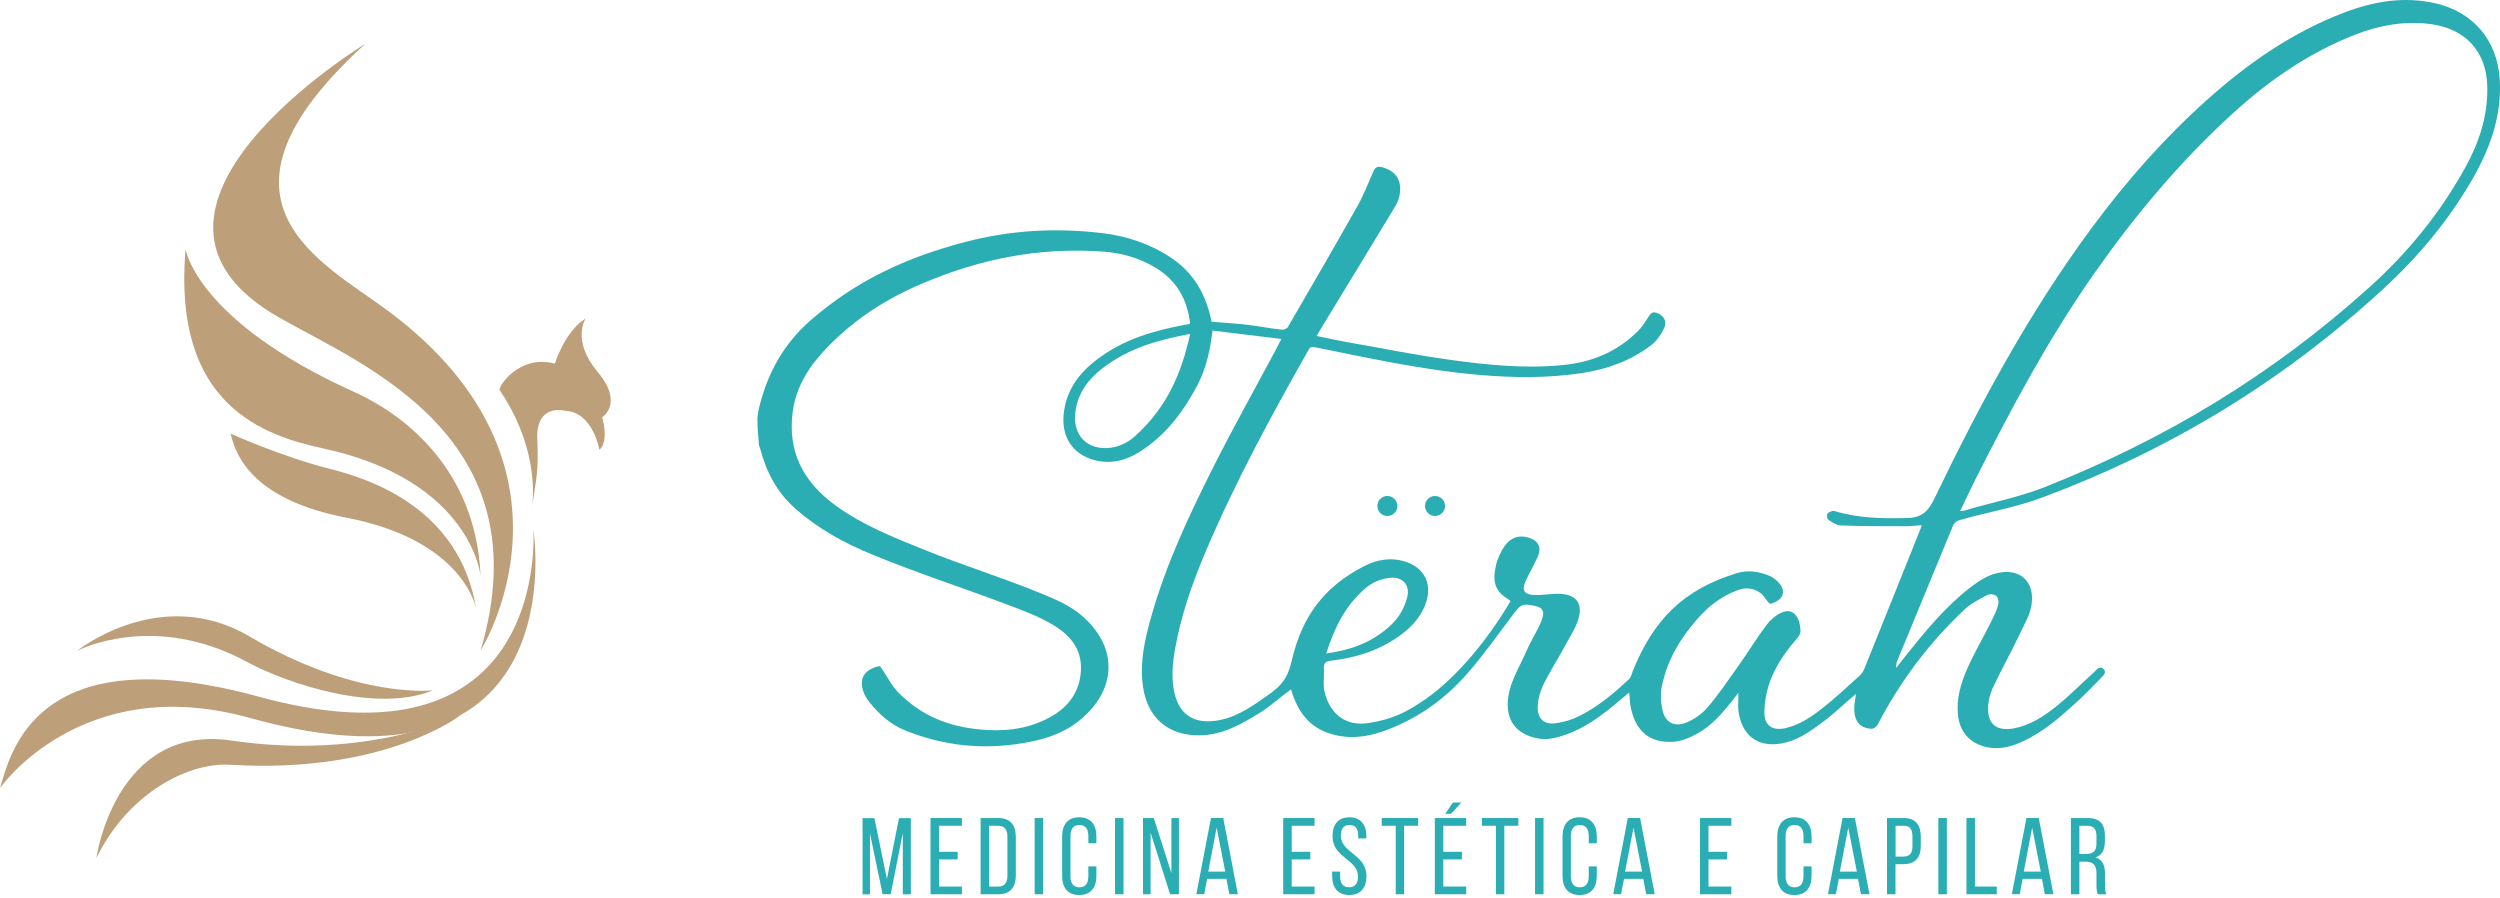 <svg width="270" height="97" viewBox="0 0 270 97" fill="none" xmlns="http://www.w3.org/2000/svg">
<path d="M154.985 55.727C155.581 55.727 156.065 55.243 156.065 54.646C156.065 54.05 155.581 53.566 154.985 53.566C154.388 53.566 153.905 54.05 153.905 54.646C153.905 55.243 154.388 55.727 154.985 55.727Z" fill="#2AAEB3"/>
<path d="M149.836 55.727C150.433 55.727 150.916 55.243 150.916 54.646C150.916 54.05 150.433 53.566 149.836 53.566C149.24 53.566 148.756 54.05 148.756 54.646C148.756 55.243 149.24 55.727 149.836 55.727Z" fill="#2AAEB3"/>
<path d="M81.789 45.441C81.805 44.938 81.889 44.408 82.009 43.916C82.942 40.199 84.667 37.089 87.577 34.568C92.505 30.289 97.89 27.804 104.166 26.153C109.063 24.863 113.954 24.575 119.008 25.172C121.682 25.487 124.256 26.336 126.537 27.878C128.818 29.419 130.092 31.548 130.737 34.216C130.779 34.384 130.8 34.589 130.847 34.751C132.116 34.856 133.39 34.919 134.658 35.071C135.927 35.223 137.17 35.464 138.444 35.606C138.659 35.632 138.994 35.485 139.099 35.307C141.631 30.955 144.143 26.619 146.612 22.247C147.278 21.062 147.781 19.746 148.316 18.54C148.521 18.084 148.762 17.927 149.223 18.047C150.927 18.477 151.535 19.741 151.074 21.418C150.943 21.895 150.654 22.341 150.392 22.771C147.813 27.055 145.197 31.306 142.601 35.59C142.475 35.794 142.323 36.067 142.198 36.287C143.293 36.502 144.405 36.764 145.501 36.953C149.197 37.593 152.809 38.337 156.532 38.851C160.59 39.412 164.543 39.826 168.69 39.438C171.93 39.134 174.646 38.017 176.974 35.679C177.43 35.218 177.786 34.599 178.127 34.08C178.353 33.739 178.594 33.671 178.934 33.792C179.684 34.059 180.077 34.72 179.731 35.433C179.385 36.146 178.924 36.833 178.316 37.289C176.088 38.972 173.618 39.863 170.902 40.282C167.148 40.859 163.473 40.807 159.73 40.487C153.742 39.973 147.954 38.704 142.082 37.514C141.747 37.446 141.532 37.414 141.333 37.771C137.264 44.954 133.332 52.184 130.107 59.817C128.708 63.131 127.549 66.513 126.909 70.067C126.658 71.457 126.527 72.919 126.742 74.319C127.187 77.192 128.965 78.351 131.822 77.748C133.893 77.313 135.607 76.013 137.316 74.812C137.39 74.76 137.448 74.697 137.521 74.639C138.722 73.706 139.167 72.82 139.518 71.31C140.619 66.586 142.974 63.377 147.336 61.139C148.714 60.431 150.188 60.179 151.682 60.625C153.837 61.275 154.739 63.063 153.968 65.197C153.37 66.848 152.17 68.017 150.712 68.971C148.578 70.376 146.266 71.063 143.749 71.352C143.209 71.415 142.958 71.588 142.984 72.138C143.026 73.003 142.858 73.978 143.078 74.828C143.687 77.14 145.354 78.466 147.786 78.089C150.219 77.711 151.745 77.045 153.952 75.509C157.491 73.05 160.862 68.793 163.122 64.945C163.117 64.882 163.096 64.856 163.064 64.835C161.502 63.901 161.156 62.984 161.549 61.123C161.691 60.447 162.084 59.529 162.556 58.895C163.195 58.035 164.113 57.736 165.167 58.087C166.22 58.438 166.493 59.183 166.063 60.153C165.633 61.123 165.146 61.899 164.737 62.832C164.323 63.765 164.669 64.211 165.623 64.258C166.577 64.305 167.495 64.101 168.402 64.132C170.195 64.19 170.981 65.123 170.462 66.869C170.153 67.907 169.503 68.84 168.989 69.805C168.234 71.236 167.316 72.6 166.624 74.078C166.289 74.796 166.079 75.625 166.074 76.416C166.068 77.638 166.787 78.278 167.998 78.115C168.879 78 169.759 77.732 170.562 77.334C172.612 76.311 174.279 74.901 175.951 73.328C176.171 73.118 176.219 72.762 176.345 72.458C178.599 66.9 181.834 63.639 187.632 61.888C188.754 61.547 189.903 61.721 190.993 62.145C191.481 62.334 191.953 62.696 192.267 63.126C192.865 63.954 192.498 64.719 191.622 65.066C191.454 65.134 191.213 65.244 191.119 65.17C190.762 64.892 190.527 64.337 190.16 64.064C189.357 63.477 188.513 63.414 187.617 63.755C185.85 64.426 184.502 65.485 183.276 66.89C181.414 69.024 180.098 71.236 179.501 74.026C179.301 74.954 179.359 75.955 179.6 76.878C179.915 78.073 180.911 78.513 182.054 78.063C182.903 77.727 183.747 77.166 184.34 76.484C185.582 75.058 186.652 73.449 187.727 71.944C188.802 70.434 189.698 68.935 190.804 67.472C191.208 66.937 191.738 66.476 192.346 66.187C193.269 65.747 193.94 66.13 194.28 67.068C194.385 67.357 194.406 67.629 194.448 67.986C194.495 68.347 194.364 68.62 194.081 68.945C192.057 71.273 190.637 73.695 190.553 76.841C190.511 78.393 191.449 78.97 192.902 78.624C194.354 78.278 195.665 77.397 196.855 76.463C198.234 75.378 199.518 74.157 200.829 72.982C201.049 72.788 201.227 72.516 201.343 72.238C203.382 67.199 205.39 62.166 207.414 57.117C207.456 57.018 207.508 56.839 207.54 56.724C206.931 56.755 206.292 56.839 205.689 56.834C203.382 56.824 201.128 56.845 198.816 56.745C198.349 56.724 197.877 56.43 197.473 56.142C197.337 56.048 197.243 55.654 197.379 55.476C197.51 55.298 197.914 55.125 198.113 55.188C200.698 55.98 203.309 56.011 205.941 55.948C207.582 55.911 208.253 55.225 208.934 53.809C213.847 43.612 219.137 33.776 225.885 24.643C229.602 19.615 233.67 14.985 238.336 10.802C242.798 6.807 247.585 3.483 253.221 1.338C256.398 0.132 259.67 -0.418 263.051 0.363C267.136 1.301 269.726 4.405 269.972 8.584C270.208 12.511 268.934 16.013 267.02 19.348C264.451 23.809 261.216 27.684 257.441 31.16C246.589 41.163 234.415 48.556 220.6 53.72C217.742 54.789 214.707 55.303 211.771 56.132C211.367 56.247 211.084 56.378 210.911 56.803C208.903 61.668 206.895 66.554 204.876 71.436C204.792 71.635 204.766 71.892 204.803 72.117C205.123 71.719 205.422 71.31 205.747 70.911C207.928 68.195 210.072 65.527 212.856 63.398C213.716 62.738 214.675 62.119 215.74 61.883C218.272 61.312 219.855 62.953 219.378 65.48C219.189 66.492 218.639 67.404 218.204 68.332C217.265 70.335 216.159 72.28 215.226 74.288C214.969 74.833 214.796 75.467 214.738 76.055C214.539 78.063 215.477 79.038 217.512 78.66C219.258 78.335 220.757 77.35 222.125 76.249C223.499 75.153 224.7 73.905 226.005 72.746C226.073 72.689 226.126 72.621 226.194 72.558C226.477 72.285 226.792 71.886 227.169 72.238C227.547 72.589 227.19 72.94 226.912 73.218C226.042 74.078 225.234 74.964 224.327 75.787C222.519 77.428 220.731 79.017 218.492 80.06C217.297 80.616 216.059 80.967 214.722 80.721C212.814 80.375 211.619 79.075 211.451 77.129C211.299 75.41 211.765 73.821 212.442 72.269C213.207 70.508 214.198 68.867 215.037 67.147C215.315 66.575 215.619 66.014 215.787 65.396C215.876 65.076 215.86 64.635 215.624 64.394C215.388 64.153 214.89 64.122 214.623 64.263C213.742 64.73 212.851 65.176 212.138 65.852C208.247 69.532 205.259 73.548 202.769 78.288C202.659 78.498 202.365 78.723 202.098 78.707C200.682 78.618 200.205 77.675 200.263 76.317C200.278 75.897 200.409 75.362 200.457 74.933C199.261 75.908 198.155 77.025 196.907 77.947C195.486 78.996 194.123 80.018 192.32 80.306C189.756 80.721 188.125 79.384 187.758 76.831C187.669 76.196 187.769 75.473 187.737 74.828C187.533 75.085 187.328 75.378 187.119 75.64C185.976 77.051 184.864 78.393 183.239 79.263C182.431 79.693 181.577 80.076 180.644 80.118C178.012 80.228 176.628 78.88 176.109 76.343C176.014 75.871 176.019 75.273 175.946 74.786C175.773 74.927 175.563 75.111 175.396 75.258C173.498 76.857 171.663 78.398 169.314 79.263C168.354 79.615 167.332 79.934 166.304 79.782C163.515 79.379 162.362 77.433 163.001 74.707C163.368 73.139 164.286 71.656 164.92 70.177C165.371 69.129 166.074 68.096 166.472 67.058C166.876 66.02 166.671 65.574 165.528 65.385C164.38 65.191 164.233 65.28 163.431 66.34C161.953 68.306 160.38 70.518 158.697 72.484C156.29 75.3 153.465 77.391 149.973 78.76C148.106 79.489 146.245 79.861 144.237 79.394C141.736 78.812 140.352 77.26 139.56 74.864C139.529 74.76 139.492 74.608 139.466 74.555C139.44 74.497 139.424 74.461 139.408 74.471C138.276 75.268 137.243 76.254 136.053 76.988C134.05 78.225 132.021 79.379 129.599 79.415C126.186 79.473 123.952 77.554 123.449 74.199C123.051 71.525 123.659 68.95 124.388 66.408C125.981 60.845 128.404 55.686 130.994 50.537C133.217 46.118 135.623 41.834 137.956 37.451C138.077 37.221 138.265 36.859 138.391 36.607C135.911 36.313 133.426 35.999 130.952 35.7C130.71 37.745 130.275 39.784 129.321 41.598C127.874 44.34 126.181 46.611 123.674 48.409C122.149 49.499 120.508 50.139 118.626 49.788C116.13 49.321 114.672 47.491 114.861 44.922C115.05 42.353 116.392 40.424 118.405 38.877C121.278 36.67 124.492 35.731 127.995 35.071C128.126 35.045 128.283 35.039 128.383 35.013C128.482 34.987 128.461 34.95 128.529 34.898C128.204 32.261 127.046 30.263 124.765 28.89C123.009 27.836 121.053 27.296 119.066 27.165C112.156 26.693 105.833 27.962 99.526 30.651C95.583 32.334 92.249 34.51 89.307 37.556C87.425 39.501 85.983 41.719 85.616 44.44C85.045 48.713 86.691 51.979 90.162 54.532C93.114 56.708 96.595 58.077 100.008 59.45C104.056 61.076 108.276 62.386 112.313 64.038C113.959 64.714 115.627 65.401 116.969 66.602C120.885 70.104 120.529 74.676 116.481 77.889C114.709 79.295 112.622 79.903 110.42 80.265C106.069 80.983 102.037 80.558 97.911 78.949C96.265 78.309 94.98 77.192 93.884 75.819C93.606 75.467 93.36 75.058 93.224 74.623C92.804 73.312 93.308 72.474 94.576 72.033C94.755 71.97 94.87 71.981 95.038 71.944C95.735 72.877 96.259 74.046 97.093 74.87C99.541 77.281 102.31 78.424 105.697 78.77C108.36 79.038 110.84 78.797 113.22 77.559C115.15 76.558 116.455 75.027 116.707 72.825C116.995 70.324 115.758 68.683 113.661 67.446C112.156 66.554 110.499 65.941 108.858 65.322C103.982 63.482 99.022 61.873 94.189 59.886C91.184 58.648 88.4 57.138 85.941 54.968C83.912 53.175 82.79 51.046 82.098 48.451C82.062 48.309 81.967 48.168 81.962 48.021C81.92 47.166 81.784 46.275 81.81 45.42L81.789 45.441ZM211.692 55.188C211.802 55.177 211.986 55.193 212.085 55.167C215.016 54.27 218.025 53.725 220.872 52.593C233.953 47.392 245.409 40.471 255.879 31.039C260.042 27.291 263.486 23.065 266.208 18.173C267.744 15.41 268.724 12.453 268.625 9.255C268.509 5.506 266.223 3.095 262.517 2.602C259.733 2.235 256.98 2.717 254.38 3.734C249.409 5.679 245.126 8.621 241.199 12.196C235.453 17.423 230.577 23.259 226.136 29.592C221.218 36.607 217.249 44.073 213.38 51.696C212.804 52.834 212.264 54.04 211.697 55.183L211.692 55.188ZM128.545 36.062C125.095 36.696 121.902 37.598 119.087 39.758C117.514 40.964 116.418 42.448 116.146 44.435C115.789 47.009 117.446 48.723 120.046 48.341C120.953 48.21 121.85 47.764 122.547 47.135C125.96 44.068 127.559 40.497 128.54 36.057L128.545 36.062ZM143.23 70.57C145.836 70.219 148.038 69.448 150.02 67.692C151.011 66.811 151.619 65.836 151.97 64.531C152.322 63.225 151.509 62.239 150.093 62.407C149.102 62.523 148.195 62.89 147.42 63.571C145.228 65.485 144.111 67.834 143.23 70.576V70.57Z" fill="#2AAEB3"/>
<path d="M96.202 96.57H95.321L93.958 90.022V96.586H93.156V88.355H94.435L95.788 94.929L97.093 88.355H98.372V96.586H97.502V89.964L96.197 96.575L96.202 96.57Z" fill="#2AAEB3"/>
<path d="M103.426 91.993V92.816H101.413V95.747H103.883V96.58H100.496V88.349H103.883V89.183H101.413V91.993H103.426Z" fill="#2AAEB3"/>
<path d="M107.836 88.349C109.115 88.349 109.708 89.125 109.708 90.394V94.546C109.708 95.805 109.121 96.58 107.836 96.58H105.907V88.349H107.836ZM107.826 95.747C108.486 95.747 108.801 95.333 108.801 94.583V90.352C108.801 89.597 108.481 89.188 107.815 89.188H106.829V95.752H107.831L107.826 95.747Z" fill="#2AAEB3"/>
<path d="M112.659 88.349V96.58H111.742V88.349H112.659Z" fill="#2AAEB3"/>
<path d="M118.411 90.336V91.075H117.541V90.289C117.541 89.55 117.247 89.099 116.576 89.099C115.905 89.099 115.611 89.544 115.611 90.289V94.641C115.611 95.38 115.915 95.831 116.576 95.831C117.237 95.831 117.541 95.385 117.541 94.641V93.571H118.411V94.593C118.411 95.841 117.824 96.664 116.555 96.664C115.286 96.664 114.709 95.841 114.709 94.593V90.336C114.709 89.088 115.297 88.265 116.555 88.265C117.813 88.265 118.411 89.088 118.411 90.336Z" fill="#2AAEB3"/>
<path d="M121.341 88.349V96.58H120.424V88.349H121.341Z" fill="#2AAEB3"/>
<path d="M124.267 96.58H123.444V88.349H124.608L126.511 94.3V88.349H127.324V96.58H126.369L124.267 89.927V96.58Z" fill="#2AAEB3"/>
<path d="M130.375 94.919L130.055 96.576H129.206L130.784 88.344H132.111L133.689 96.576H132.771L132.451 94.919H130.37H130.375ZM130.491 94.132H132.326L131.398 89.382L130.491 94.132Z" fill="#2AAEB3"/>
<path d="M141.516 91.993V92.816H139.503V95.747H141.972V96.58H138.585V88.349H141.972V89.183H139.503V91.993H141.516Z" fill="#2AAEB3"/>
<path d="M147.561 90.32V90.546H146.691V90.273C146.691 89.534 146.408 89.099 145.752 89.099C145.097 89.099 144.814 89.534 144.814 90.263C144.814 92.108 147.577 92.287 147.577 94.604C147.577 95.852 146.979 96.659 145.721 96.659C144.463 96.659 143.875 95.847 143.875 94.604V94.132H144.735V94.651C144.735 95.39 145.039 95.826 145.7 95.826C146.361 95.826 146.665 95.39 146.665 94.651C146.665 92.816 143.912 92.638 143.912 90.326C143.912 89.057 144.499 88.27 145.737 88.27C146.974 88.27 147.572 89.083 147.572 90.326L147.561 90.32Z" fill="#2AAEB3"/>
<path d="M150.738 96.58V89.183H149.223V88.349H153.161V89.183H151.645V96.58H150.738Z" fill="#2AAEB3"/>
<path d="M157.89 91.993V92.816H155.876V95.747H158.346V96.581H154.959V88.349H158.346V89.183H155.876V91.993H157.89ZM157.822 86.677L156.726 87.888H156.091L156.915 86.677H157.822Z" fill="#2AAEB3"/>
<path d="M161.56 96.58V89.183H160.044V88.349H163.982V89.183H162.467V96.58H161.56Z" fill="#2AAEB3"/>
<path d="M166.703 88.349V96.58H165.786V88.349H166.703Z" fill="#2AAEB3"/>
<path d="M172.454 90.336V91.075H171.584V90.289C171.584 89.55 171.29 89.099 170.619 89.099C169.948 89.099 169.655 89.544 169.655 90.289V94.641C169.655 95.38 169.959 95.831 170.619 95.831C171.28 95.831 171.584 95.385 171.584 94.641V93.571H172.454V94.593C172.454 95.841 171.867 96.664 170.598 96.664C169.33 96.664 168.753 95.841 168.753 94.593V90.336C168.753 89.088 169.34 88.265 170.598 88.265C171.857 88.265 172.454 89.088 172.454 90.336Z" fill="#2AAEB3"/>
<path d="M175.396 94.919L175.076 96.576H174.227L175.805 88.344H177.131L178.709 96.576H177.792L177.472 94.919H175.39H175.396ZM175.511 94.132H177.346L176.418 89.382L175.511 94.132Z" fill="#2AAEB3"/>
<path d="M186.531 91.993V92.816H184.518V95.747H186.987V96.58H183.601V88.349H186.987V89.183H184.518V91.993H186.531Z" fill="#2AAEB3"/>
<path d="M195.649 90.336V91.075H194.778V90.289C194.778 89.55 194.485 89.099 193.814 89.099C193.143 89.099 192.849 89.544 192.849 90.289V94.641C192.849 95.38 193.153 95.831 193.814 95.831C194.474 95.831 194.778 95.385 194.778 94.641V93.571H195.649V94.593C195.649 95.841 195.062 96.664 193.793 96.664C192.524 96.664 191.947 95.841 191.947 94.593V90.336C191.947 89.088 192.534 88.265 193.793 88.265C195.051 88.265 195.649 89.088 195.649 90.336Z" fill="#2AAEB3"/>
<path d="M198.59 94.919L198.27 96.576H197.421L198.999 88.344H200.325L201.904 96.576H200.986L200.666 94.919H198.585H198.59ZM198.705 94.132H200.54L199.612 89.382L198.705 94.132Z" fill="#2AAEB3"/>
<path d="M205.6 88.349C206.895 88.349 207.445 89.115 207.445 90.362V91.348C207.445 92.653 206.832 93.335 205.527 93.335H204.714V96.58H203.796V88.349H205.595H205.6ZM205.532 92.512C206.213 92.512 206.544 92.192 206.544 91.406V90.31C206.544 89.555 206.271 89.183 205.605 89.183H204.724V92.512H205.537H205.532Z" fill="#2AAEB3"/>
<path d="M210.261 88.349V96.58H209.343V88.349H210.261Z" fill="#2AAEB3"/>
<path d="M212.379 96.58V88.349H213.296V95.747H215.65V96.58H212.379Z" fill="#2AAEB3"/>
<path d="M218.45 94.919L218.131 96.576H217.281L218.859 88.344H220.186L221.764 96.576H220.846L220.527 94.919H218.445H218.45ZM218.566 94.132H220.401L219.473 89.382L218.566 94.132Z" fill="#2AAEB3"/>
<path d="M225.491 88.349C226.786 88.349 227.326 89.01 227.326 90.231V90.902C227.326 91.809 227.006 92.37 226.304 92.596C227.059 92.821 227.337 93.43 227.337 94.316V95.595C227.337 95.962 227.347 96.303 227.499 96.58H226.571C226.466 96.344 226.419 96.135 226.419 95.579V94.284C226.419 93.356 225.984 93.062 225.219 93.062H224.574V96.58H223.656V88.349H225.491ZM225.255 92.229C225.984 92.229 226.419 91.993 226.419 91.102V90.315C226.419 89.576 226.147 89.188 225.465 89.188H224.574V92.234H225.255V92.229Z" fill="#2AAEB3"/>
<path d="M57.614 57.226C57.813 62.396 56.324 83.016 27.918 75.235C3.796 68.629 1.127 81.417 0 85.113C0 85.113 8.792 72.467 26.959 77.532C62.438 87.42 57.609 57.226 57.609 57.226H57.614Z" fill="#BD9F79"/>
<path d="M39.474 4.719C39.474 4.719 9.799 22.744 30.173 34.31C39.364 39.526 58.705 47.155 51.91 70.25C51.91 70.25 64.435 50.437 42.027 33.66C34.923 28.338 20.642 21.8 39.474 4.719V4.719Z" fill="#BD9F79"/>
<path d="M20.043 26.901C20.043 26.901 21.181 34.635 38.294 42.352C43.007 44.475 51.37 50.169 51.904 62.186C51.904 62.186 50.903 51.915 34.965 48.444C28.563 47.05 18.581 43.852 20.043 26.901Z" fill="#BD9F79"/>
<path d="M24.909 46.835C24.909 46.835 30.498 49.346 35.505 50.605C39.898 51.706 49.613 54.809 51.427 65.736C51.427 65.736 50.132 58.359 37.46 55.921C27.546 54.018 25.501 49.456 24.909 46.835Z" fill="#BD9F79"/>
<path d="M8.352 70.276C8.352 70.276 16.505 65.993 26.644 71.471C31.054 73.852 40.659 77.055 46.772 74.554C46.772 74.554 38.551 75.561 26.959 68.74C17.312 63.062 8.347 70.276 8.347 70.276H8.352Z" fill="#BD9F79"/>
<path d="M10.402 92.674C10.402 92.674 12.457 78.125 25.003 79.981C39.919 82.183 49.812 77.191 49.812 77.191C49.812 77.191 41.681 83.624 24.814 82.592C20.594 82.335 14.035 85.349 10.396 92.679L10.402 92.674Z" fill="#BD9F79"/>
<path d="M57.488 54.521C57.457 54.731 57.425 54.951 57.394 55.187C57.394 55.187 57.447 54.946 57.488 54.521Z" fill="#BD9F79"/>
<path d="M64.55 40.171C61.682 36.779 63.24 34.399 63.24 34.399C61.006 35.773 59.926 39.27 59.926 39.27C56.057 38.237 53.75 41.812 53.965 42.132C57.782 47.784 57.677 52.775 57.488 54.521C57.887 51.863 58.191 51.008 58.028 47.459C57.845 43.474 61.064 44.371 61.064 44.371C64.042 44.507 64.734 48.576 64.734 48.576C65.819 47.658 65.033 45.068 65.033 45.068C65.033 45.068 67.413 43.558 64.545 40.171H64.55Z" fill="#BD9F79"/>
</svg>

